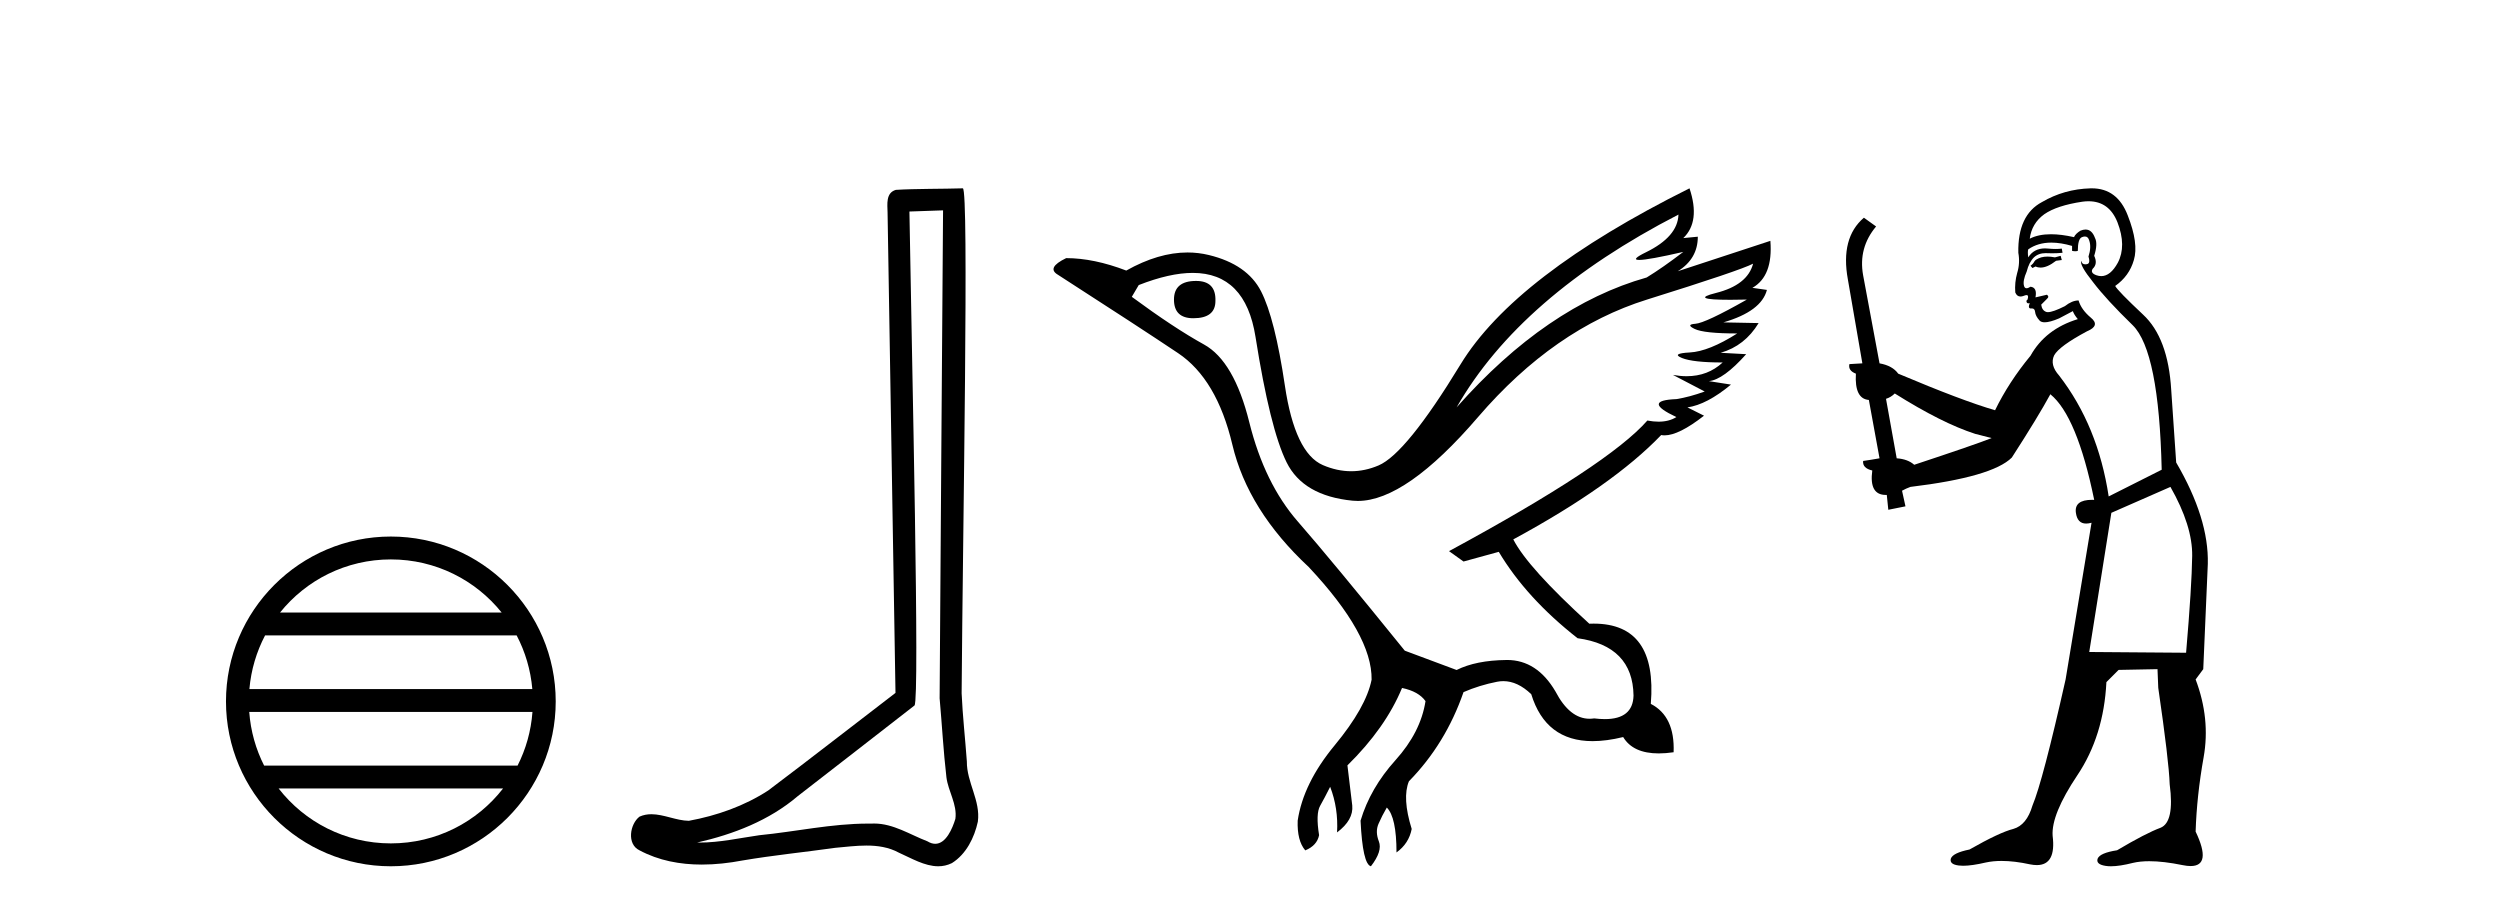 <?xml version='1.0' encoding='UTF-8' standalone='yes'?><svg xmlns='http://www.w3.org/2000/svg' xmlns:xlink='http://www.w3.org/1999/xlink' width='112.0' height='41.0' ><path d='M 17.51 25.062 C 19.519 25.062 21.308 25.99 22.473 27.44 L 12.547 27.44 C 13.712 25.99 15.501 25.062 17.51 25.062 ZM 23.145 28.465 C 23.528 29.195 23.774 30.008 23.848 30.87 L 11.173 30.87 C 11.247 30.008 11.493 29.195 11.876 28.465 ZM 23.854 31.895 C 23.791 32.756 23.558 33.568 23.187 34.299 L 11.833 34.299 C 11.462 33.568 11.229 32.756 11.166 31.895 ZM 22.537 35.324 C 21.374 36.822 19.556 37.784 17.51 37.784 C 15.464 37.784 13.646 36.822 12.483 35.324 ZM 17.51 24.037 C 13.438 24.037 10.124 27.352 10.124 31.424 C 10.124 35.495 13.438 38.809 17.51 38.809 C 21.582 38.809 24.896 35.495 24.896 31.424 C 24.896 27.352 21.582 24.037 17.51 24.037 Z' style='fill:#000000;stroke:none' /><path d='M 42.249 9.424 C 42.199 16.711 42.141 23.997 42.095 31.284 C 42.201 32.464 42.263 33.649 42.4 34.826 C 42.481 35.455 42.891 36.041 42.801 36.685 C 42.668 37.12 42.382 37.802 41.899 37.802 C 41.792 37.802 41.676 37.769 41.549 37.691 C 40.767 37.391 40.022 36.894 39.161 36.894 C 39.114 36.894 39.066 36.895 39.017 36.898 C 38.974 36.898 38.932 36.897 38.889 36.897 C 37.252 36.897 35.643 37.259 34.018 37.418 C 33.131 37.544 32.246 37.747 31.346 37.747 C 31.308 37.747 31.27 37.746 31.232 37.745 C 32.857 37.378 34.462 36.757 35.742 35.665 C 37.484 34.31 39.232 32.963 40.971 31.604 C 41.207 31.314 40.859 16.507 40.742 9.476 C 41.244 9.459 41.746 9.441 42.249 9.424 ZM 43.134 8.437 C 43.134 8.437 43.133 8.437 43.133 8.437 C 42.273 8.465 40.992 8.452 40.134 8.506 C 39.676 8.639 39.756 9.152 39.763 9.52 C 39.881 16.694 40 23.868 40.118 31.042 C 38.216 32.496 36.331 33.973 34.418 35.412 C 33.348 36.109 32.11 36.543 30.861 36.772 C 30.302 36.766 29.738 36.477 29.181 36.477 C 29.003 36.477 28.825 36.507 28.649 36.586 C 28.22 36.915 28.072 37.817 28.646 38.093 C 29.51 38.557 30.472 38.733 31.441 38.733 C 32.053 38.733 32.667 38.663 33.261 38.55 C 34.642 38.315 36.036 38.178 37.422 37.982 C 37.878 37.942 38.351 37.881 38.817 37.881 C 39.321 37.881 39.817 37.953 40.272 38.201 C 40.819 38.444 41.424 38.809 42.033 38.809 C 42.237 38.809 42.441 38.768 42.644 38.668 C 43.283 38.27 43.652 37.528 43.808 36.81 C 43.936 35.873 43.304 35.044 43.315 34.114 C 43.242 33.096 43.126 32.08 43.081 31.061 C 43.133 23.698 43.417 8.437 43.134 8.437 Z' style='fill:#000000;stroke:none' /><path d='M 53.584 12.586 Q 52.594 12.586 52.594 13.421 Q 52.594 14.257 53.46 14.257 Q 54.451 14.257 54.451 13.483 Q 54.482 12.586 53.584 12.586 ZM 75.195 9.613 Q 75.164 10.604 73.74 11.301 Q 73.035 11.645 73.437 11.645 Q 73.847 11.645 75.412 11.285 L 75.412 11.285 Q 74.483 11.997 73.771 12.431 Q 69.281 13.7 65.256 18.251 Q 68.105 13.267 75.195 9.613 ZM 78.539 11.812 Q 78.291 12.771 76.867 13.127 Q 75.654 13.431 77.518 13.431 Q 77.843 13.431 78.26 13.421 L 78.26 13.421 Q 76.402 14.474 75.953 14.505 Q 75.505 14.536 75.922 14.737 Q 76.34 14.939 77.827 14.939 Q 76.557 15.744 75.706 15.79 Q 74.854 15.836 75.35 16.038 Q 75.845 16.239 77.176 16.239 Q 76.513 16.854 75.561 16.854 Q 75.268 16.854 74.947 16.796 L 74.947 16.796 L 76.371 17.539 Q 75.69 17.787 75.102 17.88 Q 73.523 17.942 75.102 18.685 Q 74.772 18.891 74.304 18.891 Q 74.07 18.891 73.802 18.84 Q 72.068 20.821 64.916 24.691 L 65.566 25.156 L 67.145 24.722 Q 68.384 26.797 70.675 28.592 Q 73.151 28.933 73.182 31.162 Q 73.156 32.216 71.896 32.216 Q 71.676 32.216 71.418 32.184 Q 71.313 32.2 71.212 32.2 Q 70.323 32.2 69.684 30.976 Q 68.857 29.567 67.515 29.567 Q 67.5 29.567 67.486 29.568 Q 66.123 29.583 65.256 30.016 L 62.934 29.15 Q 59.653 25.094 58.151 23.375 Q 56.649 21.657 55.968 18.917 Q 55.287 16.177 53.94 15.434 Q 52.594 14.691 50.705 13.298 L 51.015 12.771 Q 52.406 12.226 53.435 12.226 Q 55.794 12.226 56.247 15.093 Q 56.897 19.211 57.64 20.713 Q 58.383 22.214 60.597 22.431 Q 60.712 22.442 60.83 22.442 Q 62.987 22.442 66.216 18.685 Q 69.622 14.722 73.786 13.421 Q 77.95 12.121 78.539 11.812 ZM 75.69 8.437 Q 67.857 12.338 65.427 16.332 Q 62.996 20.326 61.758 20.852 Q 61.148 21.111 60.534 21.111 Q 59.902 21.111 59.266 20.837 Q 58.012 20.295 57.563 17.276 Q 57.114 14.257 56.495 13.05 Q 55.875 11.842 54.157 11.425 Q 53.688 11.311 53.2 11.311 Q 51.898 11.311 50.457 12.121 Q 49.002 11.564 47.764 11.564 Q 46.866 11.997 47.392 12.307 Q 51.045 14.66 52.779 15.821 Q 54.513 16.982 55.21 19.923 Q 55.906 22.865 58.631 25.403 Q 61.479 28.437 61.448 30.45 Q 61.201 31.688 59.792 33.391 Q 58.383 35.094 58.136 36.766 Q 58.105 37.664 58.476 38.097 Q 59.002 37.881 59.095 37.416 Q 58.94 36.456 59.142 36.1 Q 59.343 35.744 59.591 35.249 Q 59.962 36.209 59.9 37.292 Q 60.643 36.735 60.581 36.085 L 60.365 34.289 Q 62.068 32.617 62.811 30.821 Q 63.554 30.976 63.863 31.41 Q 63.647 32.803 62.516 34.057 Q 61.386 35.311 60.953 36.766 Q 61.046 38.716 61.417 38.809 Q 61.944 38.128 61.773 37.695 Q 61.603 37.261 61.758 36.905 Q 61.913 36.549 62.129 36.178 Q 62.563 36.611 62.563 38.19 Q 63.12 37.788 63.244 37.137 Q 62.811 35.744 63.12 35.001 Q 64.761 33.329 65.566 31.007 Q 66.278 30.698 67.068 30.543 Q 67.209 30.515 67.348 30.515 Q 67.99 30.515 68.6 31.1 Q 69.246 33.203 71.348 33.203 Q 71.97 33.203 72.718 33.02 Q 73.158 33.753 74.312 33.753 Q 74.62 33.753 74.978 33.701 Q 75.04 32.091 73.956 31.534 Q 74.256 27.938 71.395 27.938 Q 71.3 27.938 71.201 27.942 Q 68.445 25.434 67.795 24.165 Q 72.254 21.75 74.421 19.49 Q 74.493 19.504 74.573 19.504 Q 75.212 19.504 76.34 18.623 L 75.597 18.251 Q 76.464 18.128 77.548 17.23 L 76.557 17.075 Q 77.207 17.013 78.229 15.867 L 77.084 15.805 Q 78.167 15.496 78.786 14.474 L 77.207 14.443 Q 78.91 13.948 79.158 12.988 L 78.508 12.895 Q 79.437 12.369 79.313 10.79 L 79.313 10.79 L 75.164 12.152 Q 76.062 11.595 76.062 10.604 L 76.062 10.604 L 75.412 10.666 Q 76.186 9.923 75.69 8.437 Z' style='fill:#000000;stroke:none' /><path d='M 92.317 11.461 L 92.061 11.53 Q 91.881 11.495 91.728 11.495 Q 91.574 11.495 91.446 11.53 Q 91.189 11.615 91.138 11.717 Q 91.087 11.82 90.967 11.905 L 91.053 12.008 L 91.189 11.94 Q 91.297 11.988 91.418 11.988 Q 91.721 11.988 92.112 11.683 L 92.368 11.649 L 92.317 11.461 ZM 93.565 9.016 Q 94.488 9.016 94.862 9.958 Q 95.272 11.017 94.879 11.769 Q 94.551 12.37 94.136 12.37 Q 94.032 12.37 93.923 12.332 Q 93.632 12.23 93.752 12.042 Q 93.991 11.82 93.82 11.461 Q 93.991 10.915 93.854 10.658 Q 93.717 10.283 93.433 10.283 Q 93.329 10.283 93.205 10.334 Q 92.983 10.47 92.915 10.624 Q 92.342 10.494 91.885 10.494 Q 91.32 10.494 90.933 10.693 Q 91.019 10.009 91.582 9.599 Q 92.146 9.206 93.291 9.036 Q 93.434 9.016 93.565 9.016 ZM 84.886 17.628 Q 87.004 18.96 88.491 19.438 L 89.225 19.626 Q 88.491 19.917 85.757 20.822 Q 85.467 20.566 84.972 20.532 L 84.493 17.867 Q 84.715 17.799 84.886 17.628 ZM 93.405 10.595 Q 93.549 10.595 93.598 10.778 Q 93.701 11.068 93.564 11.495 Q 93.666 11.82 93.478 11.837 Q 93.447 11.842 93.419 11.842 Q 93.268 11.842 93.239 11.683 L 93.239 11.683 Q 93.154 11.871 93.769 12.64 Q 94.367 13.426 95.545 14.57 Q 96.724 15.732 96.844 21.044 L 94.469 22.24 Q 93.991 19.08 92.249 16.825 Q 91.822 16.347 92.026 15.92 Q 92.249 15.51 93.496 14.843 Q 94.11 14.587 93.666 14.228 Q 93.239 13.87 93.12 13.46 Q 92.829 13.46 92.505 13.716 Q 91.969 13.984 91.747 13.984 Q 91.7 13.984 91.668 13.972 Q 91.48 13.904 91.446 13.648 L 91.702 13.391 Q 91.822 13.289 91.702 13.204 L 91.189 13.323 Q 91.275 12.879 90.967 12.845 Q 90.86 12.914 90.79 12.914 Q 90.705 12.914 90.677 12.811 Q 90.609 12.589 90.797 12.162 Q 90.899 11.752 91.121 11.53 Q 91.326 11.34 91.648 11.34 Q 91.674 11.34 91.702 11.342 Q 91.822 11.347 91.939 11.347 Q 92.175 11.347 92.402 11.325 L 92.368 11.137 Q 92.24 11.154 92.091 11.154 Q 91.941 11.154 91.77 11.137 Q 91.691 11.128 91.617 11.128 Q 91.118 11.128 90.865 11.53 Q 90.831 11.273 90.865 11.171 Q 91.297 10.869 91.9 10.869 Q 92.323 10.869 92.829 11.017 L 92.829 11.239 Q 92.906 11.256 92.97 11.256 Q 93.034 11.256 93.086 11.239 Q 93.086 10.693 93.273 10.624 Q 93.347 10.595 93.405 10.595 ZM 97.236 21.813 Q 98.227 23.555 98.21 24.905 Q 98.193 26.254 97.937 29.243 L 93.598 29.209 L 94.589 22.974 L 97.236 21.813 ZM 93.713 8.437 Q 93.681 8.437 93.649 8.438 Q 92.471 8.472 91.48 9.053 Q 90.387 9.633 90.421 11.325 Q 90.506 11.786 90.37 12.23 Q 90.25 12.657 90.284 13.101 Q 90.357 13.284 90.518 13.284 Q 90.582 13.284 90.66 13.255 Q 90.74 13.22 90.787 13.22 Q 90.903 13.22 90.831 13.426 Q 90.762 13.46 90.797 13.545 Q 90.819 13.591 90.873 13.591 Q 90.899 13.591 90.933 13.579 L 90.933 13.579 Q 90.837 13.82 90.981 13.82 Q 90.991 13.82 91.002 13.819 Q 91.016 13.817 91.028 13.817 Q 91.157 13.817 91.172 13.972 Q 91.189 14.16 91.377 14.365 Q 91.451 14.439 91.601 14.439 Q 91.834 14.439 92.249 14.263 L 92.864 13.938 Q 92.915 14.092 93.086 14.297 Q 91.634 14.741 90.967 15.937 Q 89.994 17.115 89.379 18.379 Q 87.91 17.952 85.04 16.74 Q 84.784 16.381 84.203 16.278 L 83.468 12.332 Q 83.246 11.102 84.049 10.146 L 83.503 9.753 Q 82.444 10.658 82.785 12.52 L 83.434 16.278 L 82.854 16.312 Q 82.785 16.603 83.144 16.74 Q 83.076 17.867 83.725 17.918 L 84.203 20.532 Q 83.827 20.6 83.468 20.651 Q 83.434 20.976 83.878 21.078 Q 83.729 22.173 84.481 22.173 Q 84.504 22.173 84.528 22.172 L 84.596 22.838 L 85.365 22.684 L 85.211 21.984 Q 85.399 21.881 85.587 21.813 Q 89.259 21.369 90.13 20.498 Q 91.309 18.67 91.856 17.662 Q 93.051 18.636 93.82 22.394 Q 93.772 22.392 93.728 22.392 Q 92.919 22.392 93 22.974 Q 93.067 23.456 93.458 23.456 Q 93.567 23.456 93.701 23.419 L 93.701 23.419 L 92.539 30.439 Q 91.514 35 91.053 36.093 Q 90.797 36.964 90.199 37.135 Q 89.584 37.289 88.234 38.058 Q 87.483 38.211 87.397 38.468 Q 87.329 38.724 87.756 38.775 Q 87.844 38.786 87.95 38.786 Q 88.338 38.786 88.969 38.639 Q 89.29 38.57 89.671 38.57 Q 90.243 38.57 90.95 38.724 Q 91.113 38.756 91.25 38.756 Q 92.121 38.756 91.958 37.443 Q 91.89 36.486 93.068 34.727 Q 94.247 32.967 94.367 30.559 L 94.913 30.012 L 96.656 29.978 L 96.69 30.815 Q 97.168 34.095 97.202 35.137 Q 97.424 36.828 96.792 37.084 Q 96.143 37.323 94.845 38.092 Q 94.076 38.211 93.974 38.468 Q 93.888 38.724 94.333 38.792 Q 94.439 38.809 94.57 38.809 Q 94.96 38.809 95.562 38.656 Q 95.878 38.582 96.288 38.582 Q 96.922 38.582 97.783 38.758 Q 97.983 38.799 98.139 38.799 Q 99.099 38.799 98.364 37.255 Q 98.415 35.649 98.723 33.924 Q 99.03 32.199 98.364 30.439 L 98.706 29.978 L 98.91 25.263 Q 98.962 23.231 97.493 20.72 Q 97.424 19.797 97.271 17.474 Q 97.134 15.134 96.007 14.092 Q 94.879 13.033 94.76 12.811 Q 95.392 12.367 95.597 11.649 Q 95.819 10.915 95.323 9.651 Q 94.858 8.437 93.713 8.437 Z' style='fill:#000000;stroke:none' /></svg>